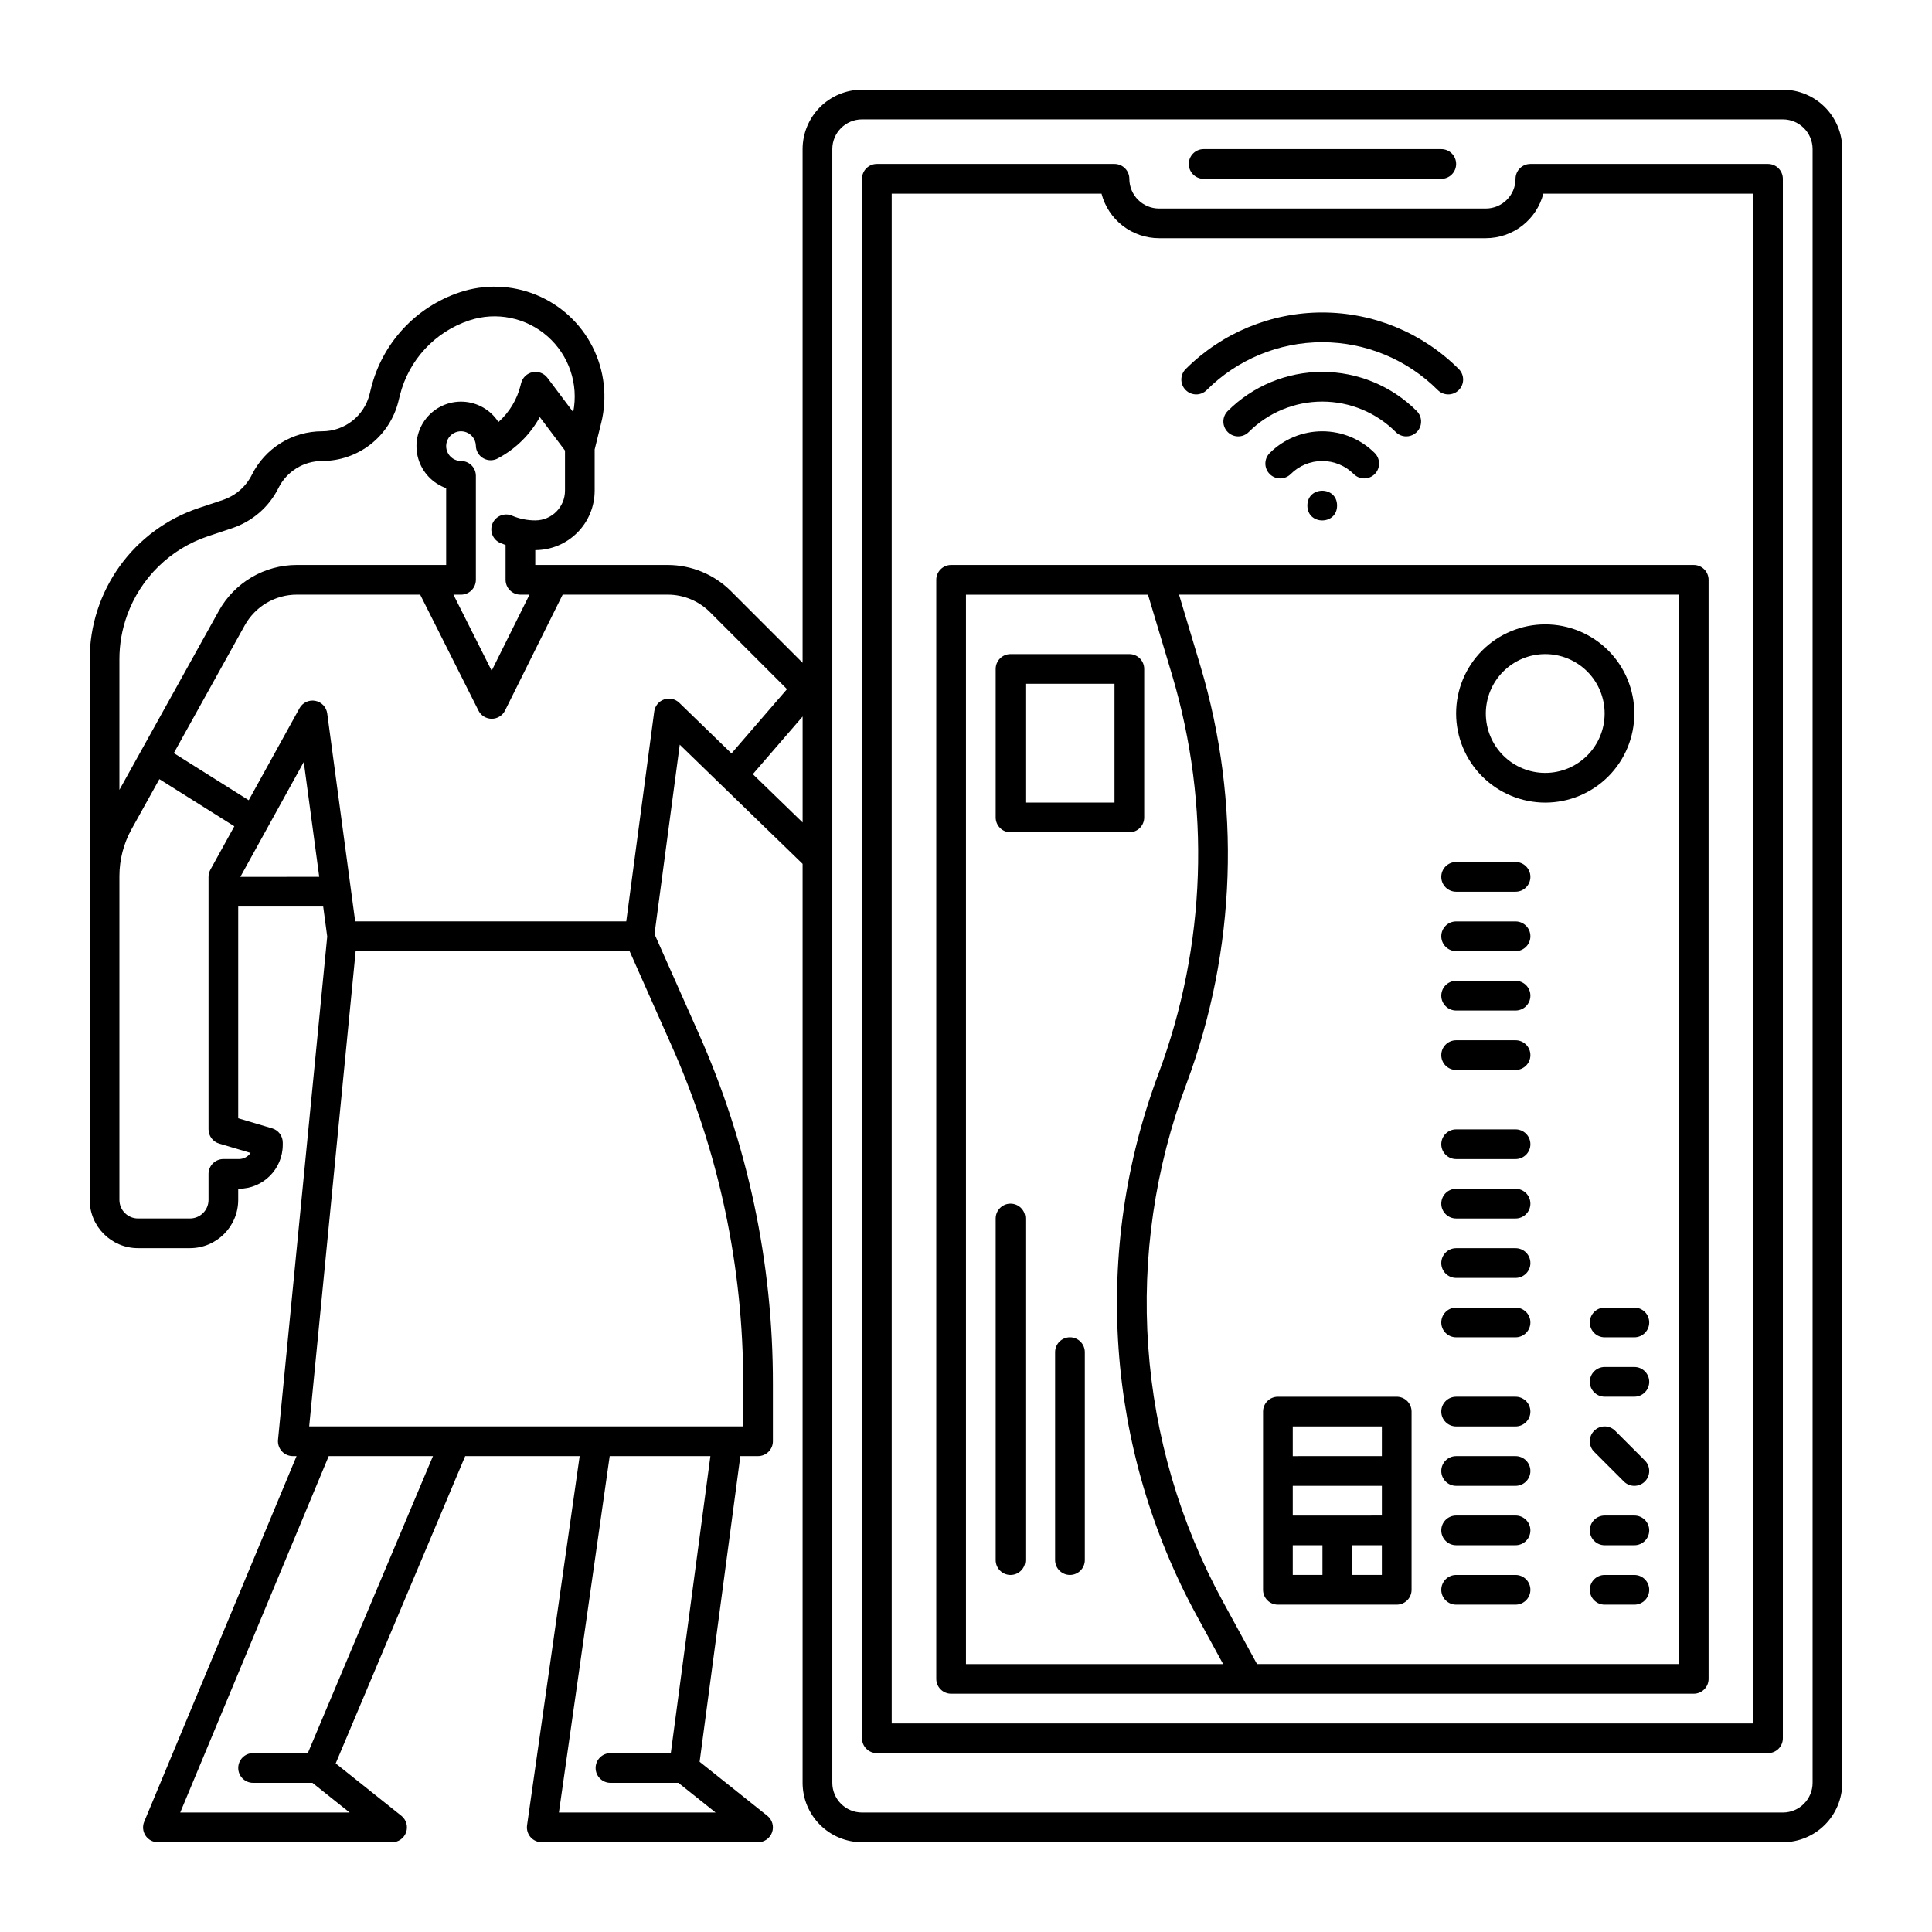 <?xml version="1.0" encoding="UTF-8"?>
<!-- Uploaded to: ICON Repo, www.svgrepo.com, Generator: ICON Repo Mixer Tools -->
<svg fill="#000000" width="800px" height="800px" version="1.1" viewBox="144 144 512 512" xmlns="http://www.w3.org/2000/svg">
 <g>
  <path d="m462.98 191.39h62.977-0.004c2.176 0 3.938-1.762 3.938-3.938 0-2.172-1.762-3.934-3.938-3.934h-62.973c-2.176 0-3.938 1.762-3.938 3.934 0 2.176 1.762 3.938 3.938 3.938z"/>
  <path d="m616.48 167.77h-244.04c-4.172 0.004-8.176 1.664-11.125 4.617-2.953 2.953-4.613 6.953-4.617 11.129v136.13l-19.004-19.004c-4.438-4.414-10.438-6.898-16.695-6.918h-35.148v-3.938c4.172-0.004 8.176-1.664 11.125-4.617 2.953-2.949 4.613-6.953 4.617-11.125v-10.93l1.734-7.039h0.004c1.672-6.781 0.852-13.934-2.305-20.16-3.16-6.227-8.453-11.109-14.91-13.762-6.457-2.652-13.652-2.898-20.277-0.688-11.652 3.883-20.512 13.453-23.492 25.367l-0.41 1.656h-0.004c-1.434 5.769-6.621 9.816-12.566 9.809-3.867 0-7.656 1.074-10.945 3.109-3.289 2.035-5.945 4.945-7.672 8.406-0.781 1.566-1.863 2.965-3.188 4.113-1.332 1.148-2.875 2.027-4.543 2.582l-6.363 2.125c-8.41 2.805-15.727 8.184-20.91 15.375-5.184 7.191-7.977 15.832-7.977 24.699v143.28c0.008 7.059 5.731 12.781 12.793 12.789h13.777c7.059-0.008 12.781-5.731 12.789-12.789v-2.953h0.168c6.426-0.008 11.633-5.215 11.641-11.641v-0.602c0-1.742-1.145-3.277-2.816-3.773l-8.992-2.668v-56.102l22.52-0.008 1.07 7.953-13.039 133.37c-0.105 1.105 0.258 2.207 1 3.027 0.746 0.824 1.805 1.293 2.914 1.293h0.996l-40.371 96.887c-0.508 1.215-0.371 2.602 0.355 3.695 0.73 1.098 1.961 1.754 3.277 1.754h62.062-0.004c1.676 0 3.164-1.059 3.715-2.637 0.555-1.578 0.047-3.332-1.258-4.375l-17.402-13.883 34.32-81.441h30.332l-13.941 97.844c-0.16 1.133 0.176 2.273 0.922 3.137 0.75 0.859 1.832 1.355 2.977 1.355h57.316c1.672 0.004 3.164-1.055 3.719-2.633 0.555-1.578 0.051-3.336-1.258-4.379l-17.945-14.316 10.793-81.008h4.691c1.043 0 2.043-0.414 2.781-1.152s1.156-1.738 1.156-2.785v-15.199c0.043-32.055-6.688-63.758-19.742-93.031l-11.633-26.176 6.691-50.191 32.555 31.586v243.54c0.004 4.172 1.664 8.176 4.617 11.125 2.949 2.953 6.953 4.613 11.125 4.617h244.04c4.172-0.004 8.176-1.664 11.125-4.617 2.953-2.949 4.613-6.953 4.617-11.125v-432.96c-0.004-4.176-1.664-8.176-4.617-11.129-2.949-2.953-6.953-4.613-11.125-4.617zm-330.62 114.14c-2.109 0.004-4.195-0.418-6.137-1.238-0.965-0.426-2.059-0.441-3.035-0.055-0.977 0.387-1.762 1.152-2.172 2.121-0.41 0.969-0.414 2.062-0.016 3.035 0.402 0.973 1.176 1.746 2.148 2.144 0.441 0.188 0.887 0.355 1.336 0.516v9.223c0 1.043 0.418 2.043 1.156 2.781 0.738 0.738 1.738 1.152 2.781 1.152h2.402l-10.027 20.16-10.129-20.16h2.012c1.043 0 2.043-0.414 2.781-1.152 0.738-0.738 1.152-1.738 1.152-2.781v-27.555c0-1.043-0.414-2.043-1.152-2.781s-1.738-1.152-2.781-1.152c-1.578 0-3-0.938-3.621-2.383-0.625-1.445-0.324-3.125 0.762-4.266 1.082-1.141 2.742-1.527 4.219-0.98 1.477 0.547 2.488 1.922 2.566 3.496-0.004 1.426 0.773 2.746 2.019 3.441 1.25 0.695 2.777 0.656 3.992-0.098 4.613-2.484 8.41-6.25 10.938-10.84l6.676 8.871v10.629c-0.004 4.344-3.527 7.867-7.871 7.871zm-108.19 25.184c3.559-9.926 11.477-17.668 21.484-20.996l6.367-2.125v-0.004c2.641-0.883 5.086-2.273 7.195-4.094 2.113-1.824 3.84-4.055 5.082-6.555 2.191-4.387 6.672-7.156 11.574-7.152 4.648 0.004 9.16-1.547 12.824-4.406 3.66-2.859 6.258-6.863 7.379-11.375l0.41-1.656h0.004c2.328-9.301 9.246-16.766 18.34-19.805 7.18-2.394 15.094-0.789 20.773 4.215 5.68 5 8.273 12.648 6.805 20.074l-6.836-9.09c-0.91-1.207-2.43-1.789-3.91-1.492-1.48 0.293-2.664 1.406-3.047 2.871l-0.164 0.637h0.004c-0.934 3.75-2.977 7.137-5.863 9.707-2.062-3.203-5.547-5.211-9.348-5.394-3.805-0.184-7.465 1.48-9.828 4.469-2.359 2.984-3.137 6.93-2.078 10.59 1.055 3.656 3.812 6.582 7.402 7.852v20.355h-39.586c-4.215 0-8.348 1.129-11.98 3.266-3.629 2.137-6.625 5.203-8.672 8.883l-26.355 47.449v-34.613c-0.004-3.957 0.68-7.887 2.023-11.609zm32.734 142.44c-0.703 1.02-1.863 1.629-3.102 1.629h-4.102c-2.176 0-3.938 1.762-3.938 3.934v6.891c-0.004 2.715-2.203 4.914-4.918 4.918h-13.777c-2.715-0.004-4.918-2.203-4.922-4.918v-85.836c0.004-4.348 1.113-8.625 3.227-12.426l7.359-13.246 19.871 12.496-6.348 11.5c-0.32 0.582-0.492 1.238-0.492 1.902v66.914-0.004c0 1.746 1.145 3.281 2.816 3.773zm-2.707-73.156 16.809-30.449 4.094 30.441zm17.875 232.22h-14.5c-2.176 0-3.938 1.766-3.938 3.938 0 2.176 1.762 3.938 3.938 3.938h15.73l9.867 7.871h-44.91l39.359-94.465h27.625zm96.199 0h-15.988c-2.176 0-3.938 1.766-3.938 3.938 0 2.176 1.762 3.938 3.938 3.938h18l9.867 7.871h-41.535l13.461-94.465h26.688zm19.188-97.855v11.266h-115.02l12.316-125.95h72.59l11.047 24.855c12.609 28.266 19.105 58.879 19.062 89.832zm-16.938-180.49c-1.066-1.035-2.629-1.383-4.031-0.895-1.406 0.488-2.414 1.727-2.613 3.199l-7.414 55.625h-71.832l-7.414-55.117c-0.227-1.684-1.504-3.031-3.172-3.344-1.672-0.312-3.352 0.48-4.172 1.965l-13.461 24.383-19.852-12.488 18.824-33.895v0.004c1.363-2.453 3.359-4.5 5.781-5.926 2.422-1.422 5.18-2.176 7.988-2.176h32.699l15.449 30.727c0.668 1.328 2.027 2.164 3.516 2.164h0.008c1.492 0 2.852-0.848 3.516-2.18l15.273-30.711h27.891c4.172 0.012 8.172 1.672 11.129 4.613l20.43 20.43-14.715 17.035zm19.484 18.906 13.199-15.277v28.082zm280.85 267.31c-0.004 4.344-3.527 7.867-7.871 7.871h-244.04c-4.344-0.004-7.867-3.527-7.871-7.871v-432.96c0.004-4.348 3.527-7.867 7.871-7.875h244.04c4.344 0.008 7.867 3.527 7.871 7.875z"/>
  <path d="m612.54 187.45h-62.977c-2.172 0-3.934 1.762-3.934 3.938-0.008 4.344-3.527 7.867-7.875 7.871h-86.59c-4.348-0.004-7.867-3.527-7.875-7.871 0-1.043-0.414-2.047-1.152-2.785s-1.738-1.152-2.781-1.152h-62.977c-2.176 0-3.938 1.762-3.938 3.938v413.28c0 1.043 0.414 2.043 1.152 2.781 0.738 0.738 1.742 1.152 2.785 1.152h236.16c1.043 0 2.047-0.414 2.785-1.152s1.152-1.738 1.152-2.781v-413.28c0-1.043-0.414-2.047-1.152-2.785s-1.742-1.152-2.785-1.152zm-3.938 413.28h-228.29v-405.41h55.602c0.875 3.379 2.848 6.371 5.606 8.508 2.762 2.137 6.148 3.297 9.641 3.301h86.594-0.004c3.492-0.004 6.879-1.164 9.641-3.301 2.758-2.137 4.731-5.129 5.606-8.508h55.602z"/>
  <path d="m392.12 297.66v291.26c0 1.047 0.418 2.047 1.156 2.785 0.734 0.738 1.738 1.152 2.781 1.152h196.8c1.043 0 2.043-0.414 2.781-1.152 0.738-0.738 1.156-1.738 1.156-2.785v-291.26c0-1.047-0.418-2.047-1.156-2.785-0.738-0.738-1.738-1.152-2.781-1.152h-196.8c-2.172 0-3.938 1.762-3.938 3.938zm196.8 287.33h-111.8l-9.031-16.547c-11.375-20.84-18.125-43.887-19.793-67.57s1.789-47.449 10.133-69.676c13.227-35.484 14.535-74.312 3.723-110.61l-5.695-18.996h132.47zm-188.93-283.39h48.238l6.375 21.254c10.324 34.645 9.078 71.711-3.555 105.59-8.738 23.285-12.359 48.18-10.613 72.992 1.746 24.812 8.82 48.957 20.738 70.785l6.969 12.777h-68.152z"/>
  <path d="m482.66 569.25h31.488c1.043 0 2.043-0.414 2.781-1.152s1.152-1.738 1.152-2.781v-47.234c0-1.043-0.414-2.043-1.152-2.781s-1.738-1.152-2.781-1.152h-31.488c-2.176 0-3.938 1.762-3.938 3.934v47.234c0 1.043 0.414 2.043 1.152 2.781 0.738 0.738 1.738 1.152 2.785 1.152zm27.551-23.617-23.617 0.004v-7.871h23.617zm-23.617 7.871h7.871v7.871h-7.871zm15.742 7.871v-7.871h7.871v7.871zm7.871-31.488-23.613 0.004v-7.871h23.617z"/>
  <path d="m411.8 364.57h31.488c1.047 0 2.047-0.414 2.785-1.152s1.152-1.738 1.152-2.785v-39.359c0-1.043-0.414-2.043-1.152-2.781-0.738-0.738-1.738-1.152-2.785-1.152h-31.488c-2.172 0-3.934 1.762-3.934 3.934v39.359c0 1.047 0.414 2.047 1.152 2.785 0.738 0.738 1.738 1.152 2.781 1.152zm3.938-39.359h23.617v31.488h-23.617z"/>
  <path d="m529.89 569.25h15.746c2.172 0 3.934-1.762 3.934-3.934 0-2.176-1.762-3.938-3.934-3.938h-15.746c-2.172 0-3.938 1.762-3.938 3.938 0 2.172 1.766 3.934 3.938 3.934z"/>
  <path d="m529.89 553.5h15.746c2.172 0 3.934-1.762 3.934-3.938 0-2.172-1.762-3.934-3.934-3.934h-15.746c-2.172 0-3.938 1.762-3.938 3.934 0 2.176 1.766 3.938 3.938 3.938z"/>
  <path d="m529.89 537.76h15.746c2.172 0 3.934-1.762 3.934-3.934 0-2.176-1.762-3.938-3.934-3.938h-15.746c-2.172 0-3.938 1.762-3.938 3.938 0 2.172 1.766 3.934 3.938 3.934z"/>
  <path d="m529.89 522.02h15.746c2.172 0 3.934-1.762 3.934-3.938 0-2.172-1.762-3.934-3.934-3.934h-15.746c-2.172 0-3.938 1.762-3.938 3.934 0 2.176 1.766 3.938 3.938 3.938z"/>
  <path d="m529.89 498.4h15.746c2.172 0 3.934-1.762 3.934-3.938 0-2.172-1.762-3.934-3.934-3.934h-15.746c-2.172 0-3.938 1.762-3.938 3.934 0 2.176 1.766 3.938 3.938 3.938z"/>
  <path d="m529.89 482.66h15.746c2.172 0 3.934-1.766 3.934-3.938s-1.762-3.938-3.934-3.938h-15.746c-2.172 0-3.938 1.766-3.938 3.938s1.766 3.938 3.938 3.938z"/>
  <path d="m529.89 466.91h15.746c2.172 0 3.934-1.762 3.934-3.934 0-2.176-1.762-3.938-3.934-3.938h-15.746c-2.172 0-3.938 1.762-3.938 3.938 0 2.172 1.766 3.934 3.938 3.934z"/>
  <path d="m529.89 451.17h15.746c2.172 0 3.934-1.762 3.934-3.938 0-2.172-1.762-3.938-3.934-3.938h-15.746c-2.172 0-3.938 1.766-3.938 3.938 0 2.176 1.766 3.938 3.938 3.938z"/>
  <path d="m529.89 427.55h15.746c2.172 0 3.934-1.762 3.934-3.938 0-2.172-1.762-3.934-3.934-3.934h-15.746c-2.172 0-3.938 1.762-3.938 3.934 0 2.176 1.766 3.938 3.938 3.938z"/>
  <path d="m529.89 411.8h15.746c2.172 0 3.934-1.762 3.934-3.934 0-2.176-1.762-3.938-3.934-3.938h-15.746c-2.172 0-3.938 1.762-3.938 3.938 0 2.172 1.766 3.934 3.938 3.934z"/>
  <path d="m529.89 396.06h15.746c2.172 0 3.934-1.762 3.934-3.938 0-2.172-1.762-3.934-3.934-3.934h-15.746c-2.172 0-3.938 1.762-3.938 3.934 0 2.176 1.766 3.938 3.938 3.938z"/>
  <path d="m529.89 380.32h15.746c2.172 0 3.934-1.766 3.934-3.938 0-2.176-1.762-3.938-3.934-3.938h-15.746c-2.172 0-3.938 1.762-3.938 3.938 0 2.172 1.766 3.938 3.938 3.938z"/>
  <path d="m577.12 561.38h-7.871c-2.172 0-3.934 1.762-3.934 3.938 0 2.172 1.762 3.934 3.934 3.934h7.871c2.176 0 3.938-1.762 3.938-3.934 0-2.176-1.762-3.938-3.938-3.938z"/>
  <path d="m577.12 545.63h-7.871c-2.172 0-3.934 1.762-3.934 3.934 0 2.176 1.762 3.938 3.934 3.938h7.871c2.176 0 3.938-1.762 3.938-3.938 0-2.172-1.762-3.934-3.938-3.934z"/>
  <path d="m572.03 523.17c-1.539-1.539-4.031-1.539-5.566 0-1.539 1.535-1.539 4.027 0 5.566l7.871 7.871c1.535 1.539 4.031 1.539 5.566 0 1.539-1.535 1.539-4.027 0-5.566z"/>
  <path d="m569.25 514.14h7.871c2.176 0 3.938-1.766 3.938-3.938 0-2.176-1.762-3.938-3.938-3.938h-7.871c-2.172 0-3.934 1.762-3.934 3.938 0 2.172 1.762 3.938 3.934 3.938z"/>
  <path d="m569.25 490.53c-2.172 0-3.934 1.762-3.934 3.934 0 2.176 1.762 3.938 3.934 3.938h7.871c2.176 0 3.938-1.762 3.938-3.938 0-2.172-1.762-3.934-3.938-3.934z"/>
  <path d="m411.8 462.98c-2.172 0-3.934 1.762-3.934 3.934v90.527c0 2.176 1.762 3.938 3.934 3.938 2.176 0 3.938-1.762 3.938-3.938v-90.527c0-1.043-0.414-2.043-1.152-2.781-0.738-0.738-1.738-1.152-2.785-1.152z"/>
  <path d="m553.5 356.7c6.262 0 12.27-2.488 16.699-6.918 4.43-4.43 6.914-10.434 6.914-16.699 0-6.262-2.484-12.27-6.914-16.699-4.43-4.43-10.438-6.918-16.699-6.918-6.266 0-12.27 2.488-16.699 6.918-4.43 4.43-6.918 10.438-6.918 16.699 0.008 6.262 2.496 12.266 6.926 16.691 4.426 4.426 10.43 6.918 16.691 6.926zm0-39.359c4.176 0 8.18 1.656 11.133 4.609s4.609 6.957 4.609 11.133c0 4.176-1.656 8.18-4.609 11.133s-6.957 4.613-11.133 4.613c-4.176 0-8.18-1.66-11.133-4.613s-4.613-6.957-4.613-11.133c0.008-4.172 1.668-8.176 4.617-11.125 2.953-2.953 6.953-4.613 11.129-4.617z"/>
  <path d="m427.55 498.4c-2.176 0-3.938 1.762-3.938 3.938v55.105-0.004c0 2.176 1.762 3.938 3.938 3.938 2.172 0 3.938-1.762 3.938-3.938v-55.102c0-1.047-0.418-2.047-1.156-2.785s-1.738-1.152-2.781-1.152z"/>
  <path d="m498.34 277.98c0 5.25-7.871 5.25-7.871 0 0-5.246 7.871-5.246 7.871 0"/>
  <path d="m508.32 269.63c0.738-0.738 1.152-1.742 1.152-2.785 0-1.043-0.414-2.043-1.152-2.781-3.691-3.691-8.695-5.766-13.914-5.766-5.223 0-10.227 2.074-13.918 5.766-1.535 1.535-1.535 4.027 0 5.566 1.539 1.535 4.031 1.535 5.566 0 2.215-2.215 5.219-3.461 8.352-3.461 3.129 0 6.133 1.246 8.348 3.461 1.539 1.535 4.031 1.535 5.566 0z"/>
  <path d="m516.67 259.65c1.594 0 3.031-0.957 3.641-2.43 0.609-1.469 0.27-3.164-0.855-4.289-6.644-6.644-15.652-10.375-25.047-10.375-9.398 0-18.406 3.731-25.051 10.375-1.535 1.535-1.535 4.027 0 5.566 1.539 1.535 4.031 1.535 5.566 0 5.168-5.168 12.176-8.07 19.484-8.07s14.316 2.902 19.484 8.07c0.734 0.738 1.734 1.152 2.777 1.152z"/>
  <path d="m463.79 247.37c8.121-8.117 19.133-12.68 30.617-12.68 11.48 0 22.496 4.562 30.613 12.68 1.539 1.539 4.031 1.539 5.566 0 1.539-1.539 1.539-4.031 0-5.566-9.594-9.598-22.609-14.988-36.18-14.988-13.574 0-26.586 5.391-36.184 14.988-1.539 1.535-1.539 4.031 0 5.566 1.539 1.539 4.031 1.539 5.566 0z"/>
 </g>
</svg>
